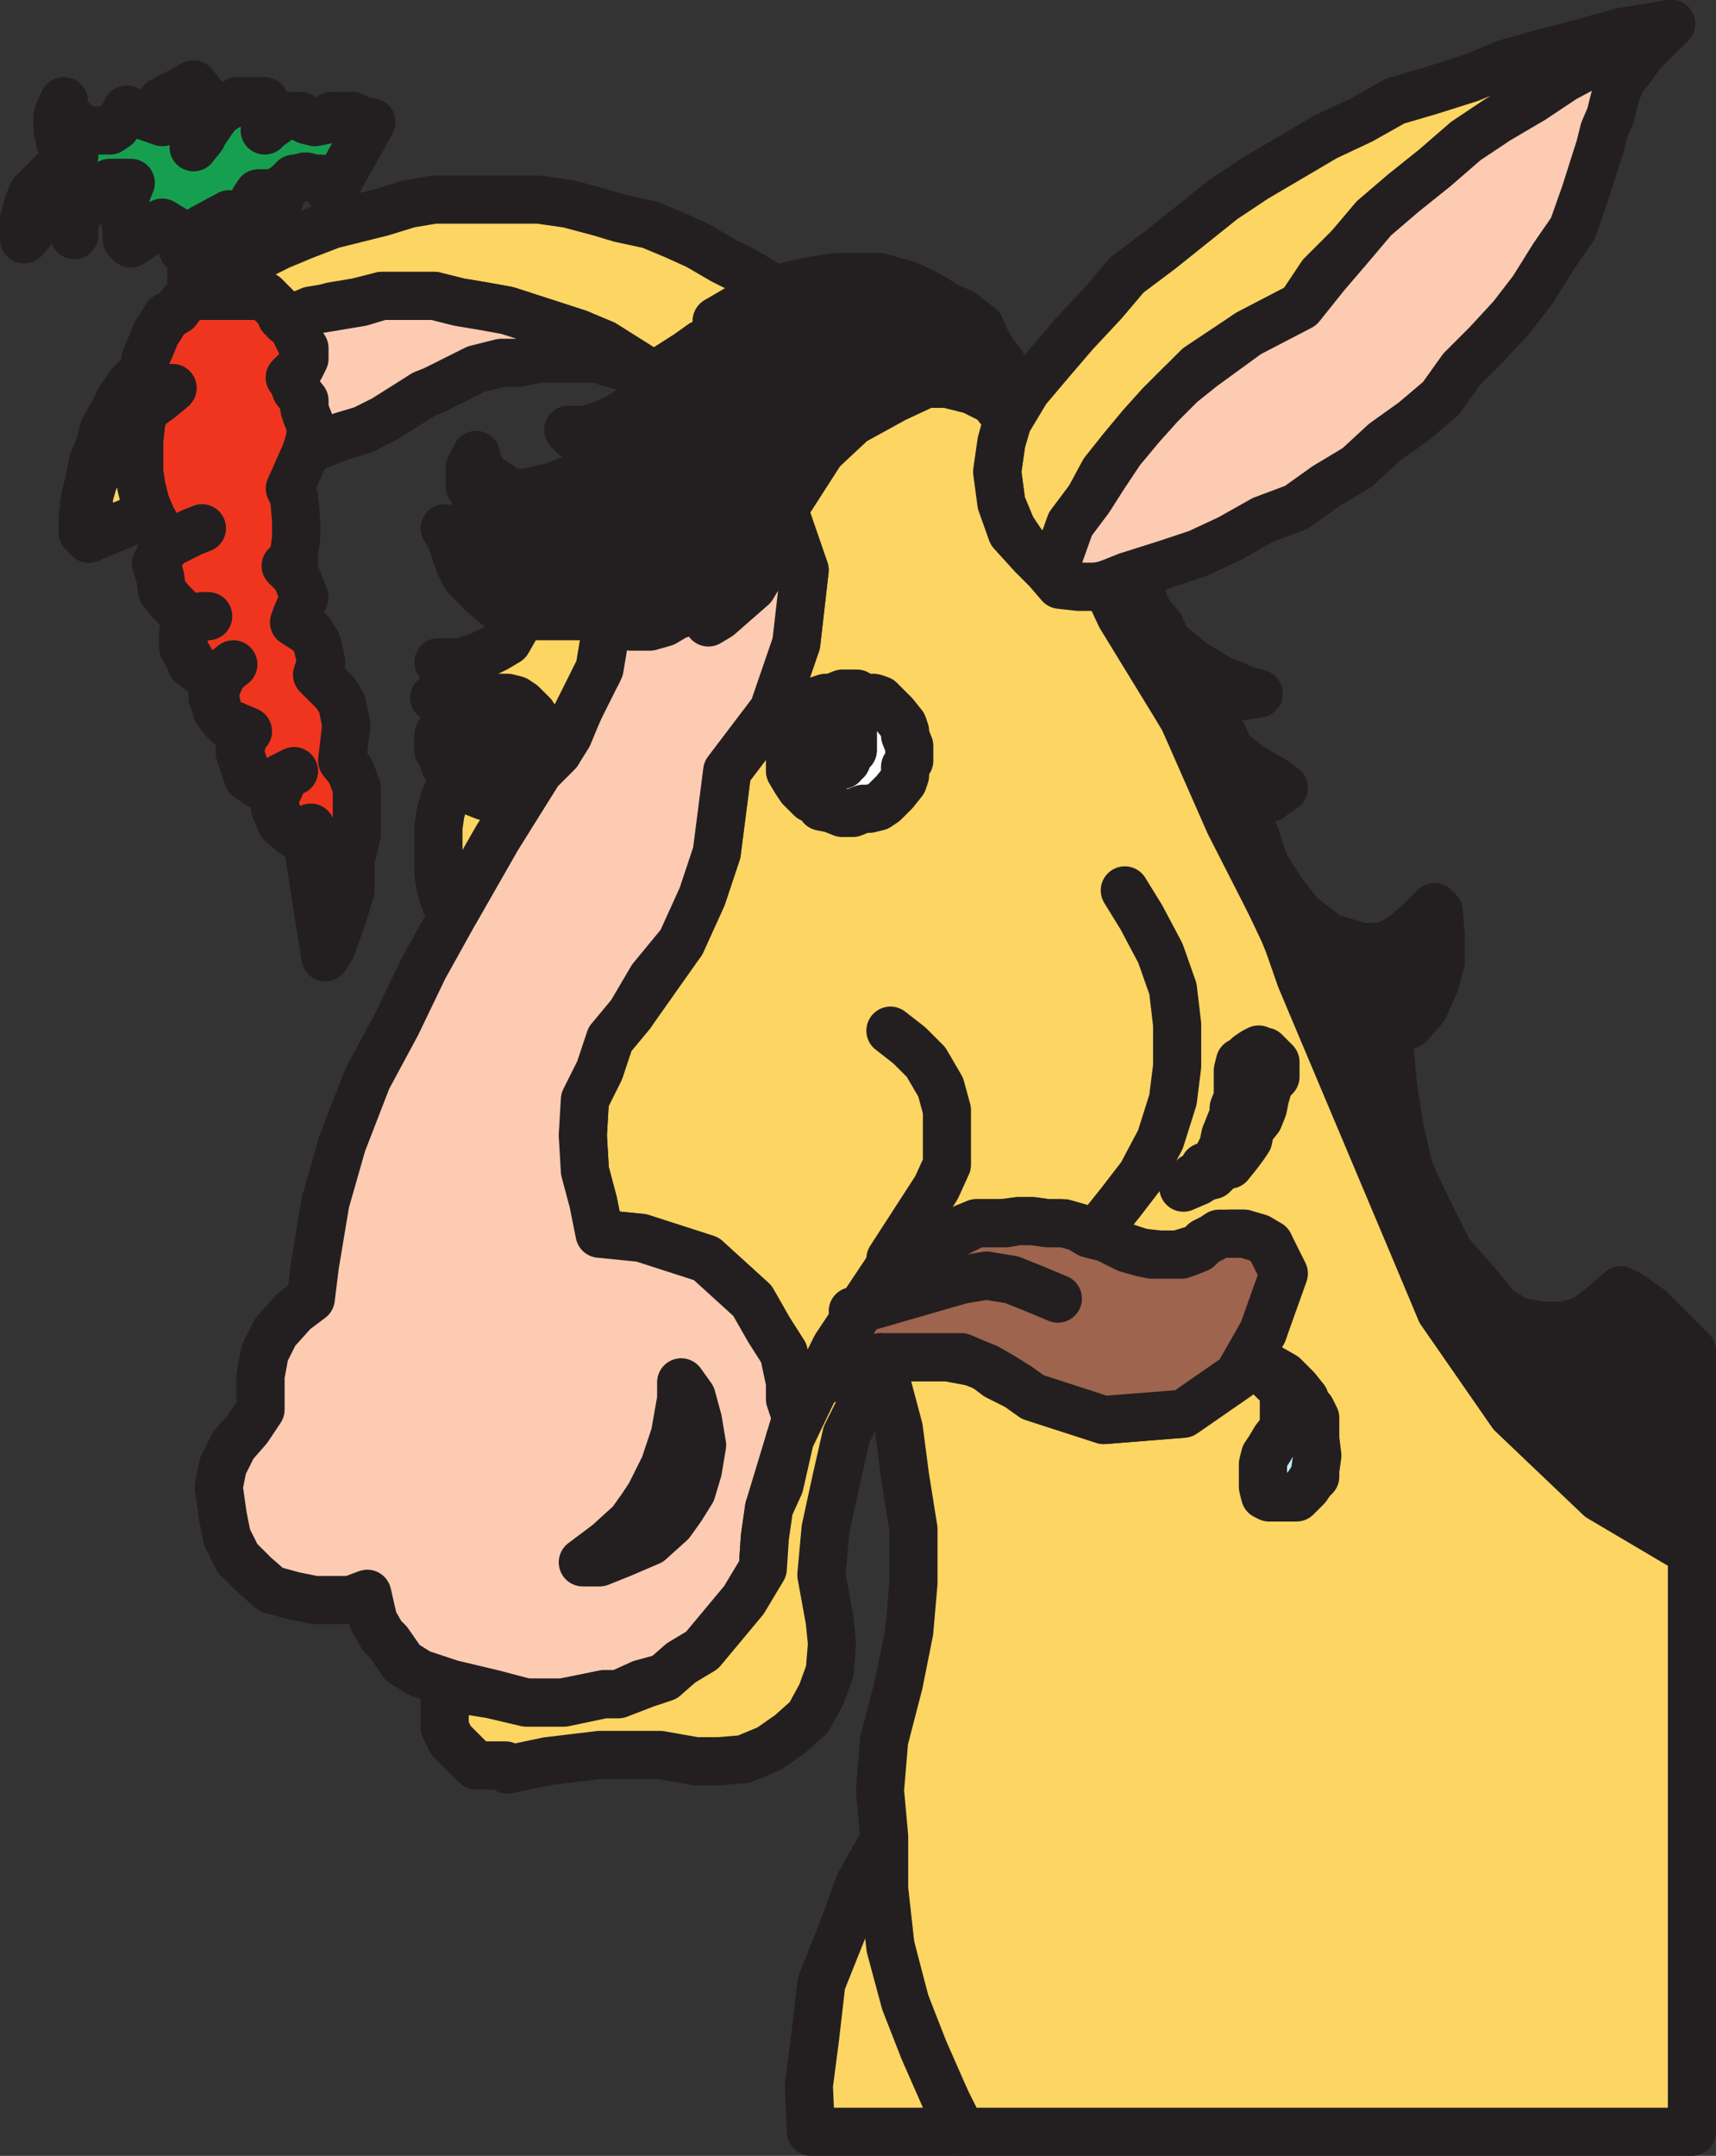 <svg xmlns="http://www.w3.org/2000/svg" width="615" height="772.383"><rect width="100%" height="100%" fill="#333333" stroke="none"/><path fill="#179f50" fill-rule="evenodd" d="m74.625 106.008-2.25-24 9.75-5.25-4.5 29.25h4.5v-7.5l1.5-3.75v-5.25l2.25-3.75 3-3.75 4.5-3.75h-2.25v-6.75l1.5-2.25h4.5l3 2.25.75-3.75 1.5-.75 3-3h.75l3-.75h.75l3 .75h2.25l3.75 5.25 14.25-25.5-3.75-.75-3-1.5h-7.5l-2.25 1.5-3.75.75-3-.75-2.25-1.5h-7.5l-1.5 2.25-2.25 1.5-1.5 1.5v-10.5h-9.75l-3 1.5-3.75 2.25-2.25 3-1.5 2.25-5.25 7.5 3-3.75v-15l-3-3.75-11.25 6v7.5l-12.75-4.5-.75 2.25-1.5 1.5-1.5 2.25-2.25 1.5h-9.75l-5.25-5.25-1.5-2.25v-3l-1.5 3-.75 2.25v5.25l.75 1.5v2.25l3 2.25 2.25 3-3.75 2.25-11.25 11.25-1.5 3.75-1.5 5.25v7.5l14.25-16.5 3.75 15v-4.5l1.5-3 1.5-3.75 6-6 3.75-1.5h7.5l-1.5 3.75-.75 3.75v5.25l.75 3.75v3.75l1.5 1.5 11.25-7.5 3.75 2.25 3 3.75.75 3.75 3 2.25v14.25h6"/><path fill="none" stroke="#231f20" stroke-linecap="round" stroke-linejoin="round" stroke-miterlimit="10" stroke-width="17.25" d="m74.625 106.008-2.25-24 9.75-5.25-4.5 29.25h4.5v-7.5l1.5-3.75v-5.25l2.25-3.75 3-3.75 4.5-3.75h-2.25v-6.75l1.5-2.25h4.5l3 2.25.75-3.75 1.5-.75 3-3h.75l3-.75h.75l3 .75h2.25l3.75 5.25 14.25-25.5-3.75-.75-3-1.5h-7.5l-2.25 1.5-3.75.75-3-.75-2.25-1.5h-7.5l-1.5 2.25-2.25 1.5-1.5 1.5v-10.5h-9.75l-3 1.5-3.75 2.25-2.25 3-1.5 2.25-5.25 7.5 3-3.75v-15l-3-3.75-11.25 6v7.5l-12.75-4.5-.75 2.25-1.5 1.5-1.5 2.25-2.25 1.5h-9.75l-5.25-5.25-1.5-2.25v-3l-1.5 3-.75 2.25v5.25l.75 1.5v2.25l3 2.25 2.25 3-3.75 2.25-11.25 11.25-1.5 3.75-1.5 5.25v7.5l14.25-16.5 3.75 15v-4.5l1.5-3 1.5-3.75 6-6 3.75-1.5h7.5l-1.5 3.75-.75 3.75v5.25l.75 3.75v3.75l1.5 1.5 11.25-7.5 3.75 2.25 3 3.75.75 3.75 3 2.25v14.25zm0 0"/><path fill="#f0351f" fill-rule="evenodd" d="M68.625 106.008h26.25l5.25 5.25.75 2.25 4.5 3.75.75 2.25 1.5 3 1.5 2.25v3.75l-1.5 3-3.75 3.75 1.5 2.25.75 2.25 3 3.75v3l.75 2.25 1.5 3.75v3.75l-1.5 5.25-6 13.5 1.5 3 .75 8.25v6.75l-.75 5.25v3.75l-3 .75 3.75 3.75 3 7.5-3 6.75-.75 2.25 6 3.75 2.25 3.75 1.5 6.75-1.5 4.5 6.75 6.75 2.25 3.75 1.5 7.5-1.5 12.75 3 3.75 2.25 6v16.5l-1.5 6.75-.75 2.25v11.25l-3 9.75-3.75 10.5-2.25 3.75-6.75-42.75-4.5-1.5-4.5-3.75-2.25-5.25v-4.5l1.5-3-6.75-.75-4.5-3-3-9 1.5-6 1.5-1.5-5.25-2.25h-1.5l-2.25-2.25-2.25-3v-2.25l-1.5-2.25v-3l1.5-2.25-9-6.75v-.75l-3-5.25v-5.25l3-3.75-7.5-7.5-3-3.75-.75-5.25-1.5-4.5 1.5-3 2.25-3.75-1.5-2.25-.75-2.25-3-5.25-2.25-5.25-1.5-6-.75-5.25v-11.25l.75-6.75 1.5-4.5v-18l2.25-5.25 1.5-3.75 1.5-2.25 2.25-3.75 3.75-2.25 2.25-3 3-2.25"/><path fill="none" stroke="#231f20" stroke-linecap="round" stroke-linejoin="round" stroke-miterlimit="10" stroke-width="17.25" d="M68.625 106.008h26.25l5.25 5.25.75 2.25 4.5 3.75.75 2.25 1.5 3 1.5 2.25v3.75l-1.5 3-3.75 3.75 1.5 2.25.75 2.25 3 3.75v3l.75 2.25 1.5 3.75v3.75l-1.5 5.25-6 13.5 1.5 3 .75 8.25v6.75l-.75 5.25v3.75l-3 .75 3.75 3.75 3 7.5-3 6.75-.75 2.25 6 3.75 2.25 3.75 1.5 6.75-1.5 4.5 6.75 6.75 2.25 3.75 1.5 7.5-1.5 12.75 3 3.75 2.25 6v16.5l-1.5 6.75-.75 2.25v11.25l-3 9.75-3.75 10.5-2.25 3.75-6.75-42.75-4.5-1.5-4.5-3.75-2.25-5.25v-4.5l1.5-3-6.75-.75-4.5-3-3-9 1.5-6 1.5-1.5-5.25-2.25h-1.5l-2.25-2.25-2.25-3v-2.25l-1.5-2.25v-3l1.5-2.25-9-6.75v-.75l-3-5.25v-5.25l3-3.75-7.5-7.5-3-3.75-.75-5.25-1.5-4.5 1.5-3 2.25-3.75-1.5-2.25-.75-2.25-3-5.25-2.25-5.25-1.5-6-.75-5.25v-11.25l.75-6.75 1.5-4.5v-18l2.25-5.25 1.5-3.75 1.5-2.25 2.25-3.75 3.75-2.25 2.25-3zm0 0"/><path fill="none" stroke="#231f20" stroke-linecap="round" stroke-linejoin="round" stroke-miterlimit="10" stroke-width="17.25" d="m52.125 146.508 5.25-3.75 4.5-3.75m-2.25 56.25 9-4.5 3.75-1.5m-3.75 33.75 3.75-2.25h2.25m3 25.5 2.25-5.25 3.75-3m16.5 44.25.75-3.75 4.5-2.25m4.5 24 1.5-3.75"/><path fill="#f68712" fill-rule="evenodd" d="m52.125 146.508-9 7.5-2.25 4.5-3.75 4.5-1.5 4.5-2.25 5.25-1.5 5.25v4.5l-1.5 3.75 1.5 6.75-2.25-2.25v-5.25l.75-6.75 1.5-6 1.5-7.5 2.25-5.25 1.5-6 3.75-6.75 2.25-4.5 3.75-5.25 5.25-5.25v14.25"/><path fill="none" stroke="#231f20" stroke-linecap="round" stroke-linejoin="round" stroke-miterlimit="10" stroke-width="17.25" d="m52.125 146.508-9 7.5-2.25 4.5-3.75 4.5-1.5 4.5-2.25 5.25-1.5 5.25v4.5l-1.5 3.75 1.5 6.75-2.25-2.25v-5.25l.75-6.75 1.5-6 1.5-7.5 2.25-5.25 1.5-6 3.75-6.75 2.25-4.5 3.75-5.25 5.25-5.25zm0 0"/><path fill="#fdd562" fill-rule="evenodd" d="M82.125 106.008h12.75l5.25 5.25 2.25 3.75 9-3 7.5-2.25 9-1.5 9-2.25h18.75l9 2.25 9 1.5 8.25 1.5 25.5 8.25 7.5 3.75 21.75 12.75 1.5-3.75 8.25-5.25 5.25-3.75 5.25-.75 6-3-6-4.5 9-5.25 3.75-3.75h3.75l4.5-2.25-11.25-6.75-7.5-3.75-9-5.25-8.25-3.75-9-3.75-10.5-2.25-7.5-2.25-11.25-3-10.5-1.5h-37.5l-9 1.5-9.75 3-18 4.5-9.75 3.75-9 3.75-18 9v9"/><path fill="none" stroke="#231f20" stroke-linecap="round" stroke-linejoin="round" stroke-miterlimit="10" stroke-width="17.25" d="M82.125 106.008h12.75l5.25 5.25 2.25 3.75 9-3 7.5-2.25 9-1.5 9-2.25h18.75l9 2.25 9 1.5 8.25 1.5 25.5 8.25 7.5 3.75 21.75 12.75 1.5-3.75 8.25-5.25 5.25-3.75 5.25-.75 6-3-6-4.5 9-5.25 3.75-3.75h3.75l4.5-2.25-11.25-6.75-7.5-3.75-9-5.25-8.25-3.75-9-3.75-10.5-2.25-7.5-2.25-11.25-3-10.5-1.5h-37.5l-9 1.5-9.75 3-18 4.5-9.75 3.75-9 3.75-18 9zm0 0"/><path fill="#fccbb2" fill-rule="evenodd" d="m229.875 132.258 6.75 3.75-20.25-12.75-9-3.75-25.5-8.25-8.25-1.5-9-1.5-9-2.25h-18.75l-7.5 2.25-18 3-9 3.75 3 2.25.75 2.25 1.5 3 1.5 2.25v3.75l-1.5 3-3.75 3.75 1.5 2.25.75 2.25 3 3.75v3l.75 2.25 1.5 3.75v3.75l-1.5 5.25 6.75-3 6-2.25 7.5-2.25 7.5-3.75 14.25-9 3.75-1.5 15-7.5 9-2.25h6l7.5-1.5h21l4.5 1.5 5.25 1.5 6 .75"/><path fill="none" stroke="#231f20" stroke-linecap="round" stroke-linejoin="round" stroke-miterlimit="10" stroke-width="17.25" d="m229.875 132.258 6.75 3.75-20.25-12.75-9-3.75-25.5-8.25-8.25-1.5-9-1.5-9-2.25h-18.75l-7.5 2.25-18 3-9 3.75 3 2.25.75 2.25 1.5 3 1.5 2.25v3.75l-1.5 3-3.75 3.75 1.5 2.25.75 2.25 3 3.75v3l.75 2.25 1.5 3.75v3.75l-1.5 5.25 6.75-3 6-2.25 7.5-2.25 7.5-3.75 14.25-9 3.75-1.5 15-7.5 9-2.25h6l7.5-1.5h21l4.5 1.5 5.25 1.5zm0 0"/><path fill="#fdd562" fill-rule="evenodd" d="m52.125 180.258-1.5-6-.75-5.25v-11.25l.75-6.75 1.5-4.5-9 7.5-2.25 4.5-3.75 4.5-1.5 4.5-2.25 5.25-1.5 5.25v4.5l-1.5 3.75 1.5 6.75 21.75-9-1.5-3.75"/><path fill="none" stroke="#231f20" stroke-linecap="round" stroke-linejoin="round" stroke-miterlimit="10" stroke-width="17.25" d="m52.125 180.258-1.5-6-.75-5.25v-11.25l.75-6.75 1.5-4.5-9 7.5-2.25 4.5-3.75 4.5-1.5 4.5-2.25 5.25-1.5 5.25v4.5l-1.5 3.75 1.5 6.75 21.75-9zm0 0"/><path fill="#231f20" fill-rule="evenodd" d="m361.125 150.258-2.25-3-3-3.75-3.75-.75-5.25-3-7.5-2.25h-7.5l-7.5 2.25-3.75 3-15 8.25-11.25 10.5-13.5 21-3 10.5-2.25 5.25-2.25 4.5-1.5 3.75-2.25 5.25-5.25 3.75-6.75 5.25-3.75 2.25 3.75-12.75-6 5.25-5.25 3-4.5 3.75-5.25.75-3.75 1.5h-6.75l6.75-3.75 2.25-3.75 3-6.75-5.25 3-6.75 3.75-4.5 2.25-3.75 1.5h-32.25l-3.75-1.5-3.75-2.25-4.5-3.75-6.75-6.75-2.25-4.5-3-9-2.25-3.75 5.25 3.75 3.75 3.75h6l3.75-1.5 3.75-2.25 3.75-5.25 1.5-1.5h-5.25l-2.25-.75-3.75-1.5-2.25-1.5-3-2.25-.75-3.75-1.5-2.25v-6.75l2.25-4.5v2.25l1.5 2.25 1.5 3 3.75 2.25 2.25 1.5 2.25 2.25h6.75l9.75-2.25 3.75-1.5 9-3.75 3.75-2.25 3.75-3.75 3-4.5 2.25-4.5-7.5 3.75h-2.25l-4.5-1.5h-3.75l-2.25-2.25h6l5.25-1.5 5.25-2.25 5.25-3 11.25-11.25 1.5-3.75 8.25-5.25 5.25-3.75 5.25-.75 6-3-6-4.5 9-5.25 3.75-3.75h3.75l3.75-2.25 12.75-3 9.75-1.5h15.75l10.5 3 7.5 3.75 6 3.75 5.25 2.25 6.75 5.25 2.25 5.25 2.25 3.75 3 3.75 1.5 5.25.75 4.5v10.5"/><path fill="none" stroke="#231f20" stroke-linecap="round" stroke-linejoin="round" stroke-miterlimit="10" stroke-width="17.25" d="m361.125 150.258-2.25-3-3-3.75-3.75-.75-5.25-3-7.5-2.25h-7.5l-7.5 2.25-3.75 3-15 8.25-11.25 10.5-13.5 21-3 10.5-2.25 5.25-2.25 4.5-1.5 3.75-2.25 5.25-5.25 3.75-6.75 5.25-3.75 2.25 3.75-12.75-6 5.25-5.25 3-4.5 3.75-5.25.75-3.75 1.5h-6.75l6.75-3.75 2.25-3.75 3-6.75-5.25 3-6.75 3.75-4.5 2.25-3.75 1.5h-32.25l-3.75-1.5-3.75-2.25-4.5-3.75-6.75-6.75-2.25-4.5-3-9-2.25-3.75 5.25 3.75 3.75 3.75h6l3.75-1.5 3.75-2.25 3.75-5.25 1.5-1.5h-5.25l-2.25-.75-3.75-1.5-2.25-1.5-3-2.25-.75-3.75-1.5-2.25v-6.75l2.25-4.5v2.25l1.5 2.25 1.5 3 3.75 2.25 2.25 1.5 2.25 2.25h6.75l9.75-2.25 3.75-1.5 9-3.75 3.75-2.25 3.75-3.75 3-4.5 2.25-4.5-7.5 3.75h-2.25l-4.5-1.5h-3.75l-2.25-2.25h6l5.25-1.5 5.25-2.25 5.25-3 11.25-11.25 1.5-3.75 8.25-5.25 5.25-3.75 5.25-.75 6-3-6-4.5 9-5.25 3.75-3.75h3.75l3.75-2.25 12.75-3 9.75-1.5h15.75l10.5 3 7.5 3.75 6 3.75 5.25 2.25 6.75 5.25 2.25 5.25 2.25 3.75 3 3.75 1.5 5.25.75 4.5zm0 0"/><path fill="#fdd562" fill-rule="evenodd" d="m377.625 206.508 2.25-8.25 3.75-10.5 6.75-9 5.25-9.75 6-7.5 7.5-9 6.75-7.5 13.5-13.5 18-12 18.75-9.75 7.5-11.25 10.5-10.5 8.25-9.75 10.5-9 11.25-9 11.25-9.75 11.25-7.5 24-15 12.75-6.75 12.75-6 12.75-6.75-18 3-13.5 3.75-14.25 3.75-13.5 3.75-12.75 5.25-14.25 4.5-12.75 3.75-12 6.75-12.75 6-25.5 15-11.25 7.5-22.5 18-12 9-8.25 9.75-10.5 11.25-9 10.5-8.25 9.75-6.75 11.25-2.25 7.5-1.5 10.5 1.5 11.25 3.75 9 6 9 9 8.25"/><path fill="none" stroke="#231f20" stroke-linecap="round" stroke-linejoin="round" stroke-miterlimit="10" stroke-width="17.25" d="m377.625 206.508 2.25-8.25 3.75-10.5 6.75-9 5.25-9.75 6-7.5 7.5-9 6.75-7.5 13.5-13.5 18-12 18.75-9.75 7.5-11.25 10.5-10.5 8.25-9.75 10.5-9 11.25-9 11.25-9.75 11.25-7.5 24-15 12.75-6.75 12.75-6 12.75-6.75-18 3-13.5 3.75-14.25 3.75-13.5 3.75-12.75 5.25-14.25 4.5-12.75 3.75-12 6.75-12.75 6-25.5 15-11.25 7.5-22.5 18-12 9-8.25 9.75-10.5 11.25-9 10.5-8.25 9.75-6.75 11.25-2.25 7.5-1.5 10.5 1.5 11.25 3.75 9 6 9zm0 0"/><path fill="#fccbb2" fill-rule="evenodd" d="m377.625 206.508 2.25-8.25 3.75-10.5 6.75-9 5.25-8.25 6-9 7.5-9 6.75-7.5 7.5-7.5 7.5-6 16.5-12 18.75-9.75 9-11.25 9-10.5 8.25-9.75 10.5-9 11.25-9 11.25-9.75 11.25-7.5 12.75-7.5 11.25-7.5 12.75-6.75 12.75-4.5 12.75-8.25-10.5 10.5-3.75 5.25-3.75 4.5-2.25 6.75-1.5 6-2.25 5.25-1.5 6-5.25 16.5-4.5 12.75-6.75 9.75-7.5 12-7.5 9.75-9 9.75-9 9-7.5 10.5-9.75 8.25-10.5 7.5-9.75 9-11.25 6.75-10.5 7.5-12 4.5-12 6.75-11.25 5.25-11.25 3.75-14.25 4.5-7.5 3-3.75.75h-9.75l-3.75-.75-1.5-3"/><path fill="none" stroke="#231f20" stroke-linecap="round" stroke-linejoin="round" stroke-miterlimit="10" stroke-width="17.25" d="m377.625 206.508 2.25-8.25 3.75-10.5 6.75-9 5.25-8.25 6-9 7.5-9 6.75-7.5 7.5-7.5 7.5-6 16.5-12 18.75-9.75 9-11.25 9-10.5 8.25-9.75 10.5-9 11.25-9 11.25-9.75 11.25-7.5 12.75-7.5 11.25-7.5 12.75-6.75 12.75-4.5 12.75-8.25-10.5 10.5-3.75 5.25-3.75 4.5-2.25 6.75-1.5 6-2.25 5.25-1.5 6-5.25 16.5-4.5 12.75-6.75 9.75-7.5 12-7.5 9.75-9 9.75-9 9-7.5 10.5-9.75 8.25-10.5 7.5-9.75 9-11.25 6.75-10.5 7.5-12 4.5-12 6.75-11.25 5.25-11.25 3.75-14.25 4.5-7.5 3-3.75.75h-9.75l-3.75-.75zm0 0"/><path fill="#fdd562" fill-rule="evenodd" d="M606.375 763.758v-207.75l-33-19.5-31.5-30-25.5-36.75-56.25-135.75-36-76.5-27.75-48-2.25.75h-7.5l-6.75-.75-4.5-5.25-5.25-5.25-7.5-8.25-3.75-10.5-1.5-11.25 1.5-10.5 2.25-8.25-5.25-6.75-7.5-3.75-9-2.25h-7.5l-11.25 5.25-15 8.25-11.25 10.5-13.5 21 7.5 21.75-3 26.25-8.25 24-16.5 21.75-3.75 29.25-5.25 15.75-7.5 16.5-18 25.5-7.5 9-3.75 11.25-5.25 10.5-.75 12.75.75 12.75 3 11.25 2.25 11.25 15 1.5 23.25 7.5 16.5 15 6 10.5 5.25 8.25 2.25 10.5v6l2.25 6.75-2.25 7.5 16.5-33 19.5-29.25 21.75-11.25 5.25-2.25 3.75-1.5h9l6-.75h5.25l5.25.75h4.5l5.25 1.5 5.25 2.25 5.25 1.5 2.25 1.5 11.25 3.75 6.75.75h6l7.5-2.25 5.25-2.25 6-3h5.25l9 3.75 3.75 10.5-6 21-10.5 15.75-18.75 13.5-27.75 2.25-25.5-8.25-5.25-3.75-7.5-3.75-6-4.5-12-2.25h-24l3.75 14.25 3 11.25 2.25 17.25 3 18.75v19.5l-1.5 17.25-3.75 18.75-5.25 20.25-1.5 18 1.5 16.5v18.75l2.25 20.25 5.25 20.25 6.75 18.75 8.25 17.25 5.25 10.5h261.75"/><path fill="none" stroke="#231f20" stroke-linecap="round" stroke-linejoin="round" stroke-miterlimit="10" stroke-width="17.25" d="M606.375 763.758v-207.75l-33-19.5-31.5-30-25.5-36.75-56.25-135.75-36-76.5-27.75-48-2.25.75h-7.5l-6.75-.75-4.5-5.25-5.25-5.25-7.5-8.25-3.75-10.5-1.5-11.25 1.5-10.5 2.25-8.25-5.25-6.75-7.5-3.75-9-2.25h-7.5l-11.25 5.25-15 8.25-11.25 10.5-13.5 21 7.5 21.75-3 26.25-8.25 24-16.5 21.75-3.75 29.25-5.25 15.75-7.5 16.5-18 25.5-7.5 9-3.75 11.25-5.25 10.5-.75 12.75.75 12.75 3 11.25 2.25 11.25 15 1.5 23.25 7.5 16.5 15 6 10.5 5.25 8.25 2.25 10.5v6l2.25 6.75-2.25 7.5 16.5-33 19.5-29.25 21.75-11.25 5.25-2.25 3.75-1.5h9l6-.75h5.25l5.25.75h4.5l5.25 1.5 5.25 2.25 5.25 1.5 2.25 1.5 11.25 3.75 6.75.75h6l7.5-2.25 5.25-2.25 6-3h5.25l9 3.75 3.75 10.5-6 21-10.5 15.75-18.75 13.5-27.75 2.25-25.5-8.25-5.25-3.75-7.5-3.75-6-4.5-12-2.25h-24l3.75 14.25 3 11.25 2.25 17.25 3 18.75v19.5l-1.5 17.25-3.75 18.75-5.25 20.25-1.5 18 1.5 16.5v18.75l2.25 20.25 5.25 20.25 6.75 18.75 8.25 17.25 5.25 10.5zm0 0"/><path fill="#fccbb2" fill-rule="evenodd" d="m163.125 326.508 15-26.25 15-24 6.75-6.75 3.75-6 3.75-9 2.25-6 4.5-7.5.75-9 3-9v-2.25l3.75-1.5 7.5-2.25 4.5-3.75 4.5-3-3 5.25-2.25 5.25-6.75 3.75h6.75l5.25-1.5 3.75-2.25 6-2.25 5.25-4.5 4.5-3.75-3.75 12.75 3.75-2.25 12-10.5 2.25-3.75 2.25-4.5 1.5-3.75 3.75-5.25v-5.25l1.5-5.25 7.5 21.75-3 26.25-8.25 24-16.5 21.75-3.75 29.25-5.25 15.75-7.5 16.5-10.5 12.75-7.5 12.75-7.5 9-3.75 11.25-5.25 10.5-.75 12.75.75 12.75 3 11.25 2.25 11.25 15 1.5 23.25 7.5 16.5 15 6 10.5 5.25 8.25 2.25 10.5v6l2.25 6.75-2.25 7.5-7.5 24.75-1.5 10.5-.75 11.25-6.75 11.25-15 18-7.5 4.5-6 5.25-8.25 2.25-8.25 3.75h-5.25l-15 3h-12.75l-11.25-3-15.75-3.75-11.25-3.75-6-3.75-5.25-7.5-2.25-2.25-3-5.25-2.25-9.75-6 2.25h-12.75l-7.5-1.5-8.25-2.25-6-5.25-6-6-3.75-7.5-1.5-7.5-1.5-10.5 1.5-7.5 3.75-7.5 5.25-6 4.5-6.75v-12l1.5-8.25 3.75-7.5 6.75-7.5 6-4.5 1.5-12 3.75-22.5 6-21 9-23.25 10.5-19.5 9.75-20.25 11.25-20.25"/><path fill="none" stroke="#231f20" stroke-linecap="round" stroke-linejoin="round" stroke-miterlimit="10" stroke-width="17.25" d="m163.125 326.508 15-26.25 15-24 6.75-6.75 3.75-6 3.75-9 2.25-6 4.5-7.5.75-9 3-9v-2.25l3.75-1.5 7.5-2.25 4.5-3.75 4.5-3-3 5.25-2.25 5.25-6.75 3.75h6.75l5.25-1.5 3.75-2.25 6-2.25 5.25-4.5 4.5-3.75-3.75 12.75 3.75-2.25 12-10.5 2.25-3.75 2.25-4.5 1.5-3.75 3.75-5.25v-5.25l1.5-5.25 7.5 21.75-3 26.25-8.25 24-16.5 21.75-3.75 29.25-5.25 15.75-7.5 16.5-10.5 12.75-7.5 12.75-7.5 9-3.75 11.25-5.25 10.5-.75 12.75.75 12.75 3 11.25 2.25 11.25 15 1.5 23.25 7.5 16.5 15 6 10.5 5.25 8.25 2.25 10.5v6l2.25 6.75-2.25 7.5-7.5 24.75-1.5 10.5-.75 11.25-6.75 11.25-15 18-7.5 4.5-6 5.25-8.25 2.25-8.25 3.75h-5.25l-15 3h-12.75l-11.25-3-15.75-3.75-11.25-3.75-6-3.75-5.25-7.5-2.25-2.25-3-5.25-2.25-9.75-6 2.25h-12.75l-7.5-1.5-8.25-2.25-6-5.25-6-6-3.75-7.5-1.5-7.5-1.5-10.5 1.5-7.5 3.75-7.5 5.25-6 4.5-6.75v-12l1.5-8.25 3.75-7.5 6.75-7.5 6-4.5 1.5-12 3.75-22.5 6-21 9-23.25 10.5-19.5 9.75-20.25zm0 0"/><path fill="#fdd562" fill-rule="evenodd" d="m178.125 300.258 15-24 6.75-6.75 15-30 1.5-9 1.5-7.5v-2.25h-30.75l-2.25 3.75-3 5.25-3.75 2.25-4.5 2.25-3.75 1.5-4.5 1.5h-8.25l7.5 3.75-9 9 6 4.5-.75 3-3 4.5-.75 1.5v5.25l2.25 3.75 1.5 3.75 2.25 3.75-1.5 1.5-2.25 4.5-1.5 5.25-.75 5.25v16.5l.75 4.5 1.5 5.25 3.75 3.75 15-26.25"/><path fill="none" stroke="#231f20" stroke-linecap="round" stroke-linejoin="round" stroke-miterlimit="10" stroke-width="17.25" d="m178.125 300.258 15-24 6.75-6.75 15-30 1.5-9 1.5-7.5v-2.25h-30.75l-2.25 3.75-3 5.25-3.75 2.25-4.5 2.25-3.75 1.5-4.5 1.5h-8.25l7.5 3.75-9 9 6 4.5-.75 3-3 4.5-.75 1.5v5.25l2.25 3.75 1.5 3.75 2.25 3.75-1.5 1.5-2.25 4.5-1.5 5.25-.75 5.25v16.5l.75 4.5 1.5 5.25 3.75 3.75zm0 0"/><path fill="#fff" fill-rule="evenodd" d="m159.375 259.758-1.5 3.75v2.25l1.5 3v.75l3.75 4.5h1.5l2.25.75h3.75l1.5-.75h1.5l2.25-1.5 2.25-3 1.5-.75v-9l-1.5-2.25-.75-1.5-1.5-1.5h-2.25l-3-.75-.75-1.5-3 1.5h-1.5l-.75.75h-3 1.5l1.5-2.25h2.25l3-1.5 2.25-.75h9.75l3 .75 2.25 1.5 3.75 3.75 1.5 2.25v1.5l.75 2.25v12l-.75.75-1.5 3-3.75 3.75-2.25.75-3 1.5-.75 1.5h-7.5l-3.75-1.5-4.5-2.25-2.25-1.5-1.5-2.25-.75-1.5-1.5-2.25v-3l-2.25-2.25v-5.25l.75-1.5 1.5-2.25"/><path fill="none" stroke="#231f20" stroke-linecap="round" stroke-linejoin="round" stroke-miterlimit="10" stroke-width="17.25" d="m159.375 259.758-1.5 3.75v2.25l1.5 3v.75l3.75 4.5h1.5l2.25.75h3.75l1.5-.75h1.5l2.25-1.5 2.25-3 1.5-.75v-9l-1.5-2.25-.75-1.5-1.5-1.5h-2.25l-3-.75-.75-1.5-3 1.5h-1.5l-.75.75h-3 1.5l1.5-2.25h2.25l3-1.5 2.25-.75h9.75l3 .75 2.25 1.5 3.75 3.75 1.5 2.25v1.5l.75 2.25v12l-.75.75-1.5 3-3.75 3.75-2.25.75-3 1.5-.75 1.5h-7.5l-3.75-1.5-4.5-2.25-2.25-1.5-1.5-2.25-.75-1.5-1.5-2.25v-3l-2.25-2.25v-5.25l.75-1.5zm0 0"/><path fill="#231f20" fill-rule="evenodd" d="m161.625 257.508-2.25 2.25-1.5 2.25v3.75l1.5 3v.75l3.75 4.5h1.5l2.25.75h3.75l1.5-.75h1.5l2.25-1.5 2.25-3 1.5-.75v-9l-1.5-2.25-.75-1.5-1.5-1.5h-2.25l-3-.75-.75-1.5-3 1.5h-1.5l-.75.75h-3v3"/><path fill="none" stroke="#231f20" stroke-linecap="round" stroke-linejoin="round" stroke-miterlimit="10" stroke-width="17.25" d="m161.625 257.508-2.25 2.25-1.5 2.25v3.75l1.5 3v.75l3.75 4.5h1.5l2.25.75h3.75l1.5-.75h1.5l2.25-1.5 2.25-3 1.5-.75v-9l-1.5-2.25-.75-1.5-1.5-1.5h-2.25l-3-.75-.75-1.5-3 1.5h-1.5l-.75.75h-3zm0 0"/><path fill="#fff" fill-rule="evenodd" d="m286.875 256.008 1.5-1.5h2.25l1.5-.75h5.25l.75.75h3l.75 3h1.5v2.25l2.25 1.5v7.5h-.75v.75l-1.5 1.5v1.5h-1.5v1.5h-2.25v.75h-9.75l-1.5-.75-3-3-2.25-1.5v-4.5 11.25l2.25 3.75 1.5 2.25 3.75 3.75 3 1.5.75 1.5 3.75.75 3.75 1.5h3.75l3.75-1.5h2.25l3-.75 2.25-1.5 3.75-3.75 3-3.75.75-2.25v-3l1.5-2.25v-5.25l-1.5-3.75v-1.5l-.75-2.25-3-3.75-5.25-5.25-2.25-.75h-3.75l-2.25-1.5h-5.25l-3.75 1.5h-2.25l-2.25.75-1.5 1.5-2.25 1.5-3 2.25"/><path fill="none" stroke="#231f20" stroke-linecap="round" stroke-linejoin="round" stroke-miterlimit="10" stroke-width="17.25" d="m286.875 256.008 1.5-1.5h2.25l1.5-.75h5.25l.75.75h3l.75 3h1.5v2.25l2.25 1.5v7.5h-.75v.75l-1.5 1.5v1.5h-1.5v1.5h-2.25v.75h-9.75l-1.5-.75-3-3-2.25-1.5v-4.5 11.25l2.25 3.75 1.5 2.25 3.75 3.75 3 1.5.75 1.5 3.75.75 3.75 1.5h3.75l3.75-1.5h2.25l3-.75 2.25-1.5 3.75-3.75 3-3.75.75-2.25v-3l1.5-2.25v-5.25l-1.5-3.75v-1.5l-.75-2.25-3-3.75-5.25-5.25-2.25-.75h-3.75l-2.25-1.5h-5.25l-3.75 1.5h-2.25l-2.25.75-1.5 1.5-2.25 1.5zm0 0"/><path fill="#231f20" fill-rule="evenodd" d="M305.625 263.508v-2.25l-.75-1.5-1.5-2.25-2.25-3h-1.5l-2.25-.75h-5.25l-1.5.75h-2.25l-1.5 1.5v1.5h-1.5v2.25h-2.25v9l1.5.75.75 1.5v1.5h1.5l1.5 1.5h1.5v.75h9.75v-.75h2.25l3-4.5.75-.75v-5.25"/><path fill="none" stroke="#231f20" stroke-linecap="round" stroke-linejoin="round" stroke-miterlimit="10" stroke-width="17.25" d="M305.625 263.508v-2.25l-.75-1.5-1.5-2.25-2.25-3h-1.5l-2.25-.75h-5.25l-1.5.75h-2.25l-1.5 1.5v1.5h-1.5v2.25h-2.25v9l1.5.75.75 1.5v1.5h1.5l1.5 1.5h1.5v.75h9.75v-.75h2.25l3-4.5.75-.75zm0 0"/><path fill="#9e644e" fill-rule="evenodd" d="m315.375 486.258-6 2.25-7.5 1.5-7.5 5.25-2.25 2.25 7.5-15 19.5-29.25 23.25-11.25 7.5-3.75h10.5l4.5-.75h5.25l5.25.75h6l5.25 1.5 3.75 2.25 6 1.5 7.5 3.75 5.25 1.5 3.75.75h10.5l2.25-.75 3.75-1.5 2.25-2.25 3-1.5 2.25-1.5h9l5.25 1.5 3.75 2.25 5.25 10.5-7.5 21-9 15.75-19.5 13.5-28.5 2.25-25.5-8.25-5.25-3.75-6-3.75-5.25-3-3.75-1.5-5.25-2.25h-29.25"/><path fill="none" stroke="#231f20" stroke-linecap="round" stroke-linejoin="round" stroke-miterlimit="10" stroke-width="17.25" d="m315.375 486.258-6 2.25-7.5 1.5-7.5 5.25-2.25 2.25 7.5-15 19.5-29.25 23.25-11.25 7.5-3.75h10.5l4.5-.75h5.25l5.25.75h6l5.25 1.5 3.75 2.25 6 1.5 7.5 3.75 5.25 1.5 3.75.75h10.5l2.25-.75 3.75-1.5 2.25-2.25 3-1.5 2.25-1.5h9l5.25 1.5 3.75 2.25 5.25 10.5-7.5 21-9 15.75-19.5 13.5-28.5 2.25-25.5-8.25-5.25-3.75-6-3.75-5.25-3-3.75-1.5-5.25-2.25zm0 0"/><path fill="#fdd562" fill-rule="evenodd" d="m283.125 515.508 9-18.75 2.25-1.5 7.5-5.25 9-1.5 4.5-2.25-2.25 5.25-2.25 7.5-7.5 15-3.75 16.5-3.75 17.25-1.5 16.5 3 16.5.75 7.5v1.5l-.75 9-3 8.25-4.5 8.25-6.75 6-7.5 5.25-9 3.75-9 .75h-8.25l-12.75-2.25h-21.75l-18.75 2.25-14.25 3-.75-1.5h-10.5l-9-9-2.25-4.5v-10.5l2.25-3.75 14.25 2.25 12.75 3h13.5l14.25-3h5.25l9.75-3.75 6.75-2.25 6-5.25 7.5-4.5 15-18 6.75-11.25.75-11.25 1.5-10.5 3.75-8.25 3.75-16.5"/><path fill="none" stroke="#231f20" stroke-linecap="round" stroke-linejoin="round" stroke-miterlimit="10" stroke-width="17.25" d="m283.125 515.508 9-18.75 2.25-1.5 7.5-5.25 9-1.5 4.5-2.25-2.25 5.25-2.25 7.5-7.5 15-3.75 16.5-3.75 17.25-1.5 16.5 3 16.5.75 7.5v1.5l-.75 9-3 8.25-4.5 8.25-6.75 6-7.5 5.25-9 3.75-9 .75h-8.25l-12.75-2.25h-21.75l-18.75 2.25-14.25 3-.75-1.5h-10.5l-9-9-2.25-4.5v-10.5l2.25-3.75 14.25 2.25 12.75 3h13.5l14.25-3h5.25l9.75-3.75 6.75-2.25 6-5.25 7.5-4.5 15-18 6.75-11.25.75-11.25 1.5-10.5 3.75-8.25zm0 0"/><path fill="#bd846f" fill-rule="evenodd" d="m214.875 559.758 7.5-3 10.5-4.5 7.5-6.75 3.75-5.25 3.75-6 2.25-7.5 1.5-9-1.5-9-2.25-8.25-3.75-5.25v6l-2.25 12.75-3.75 11.25-5.25 10.5-3 4.5-3.75 5.25-8.25 7.5-9 6.75h6"/><path fill="none" stroke="#231f20" stroke-linecap="round" stroke-linejoin="round" stroke-miterlimit="10" stroke-width="17.25" d="m214.875 559.758 7.5-3 10.5-4.5 7.5-6.75 3.75-5.25 3.75-6 2.25-7.5 1.5-9-1.5-9-2.25-8.25-3.75-5.25v6l-2.25 12.75-3.75 11.25-5.25 10.5-3 4.5-3.75 5.25-8.25 7.5-9 6.75zm164.25-94.5-9-3.75-7.5-3-9-1.5-9 1.5-5.25 1.5-33.75 9.75m13.5-100.5 6.75 5.25 6 6 5.25 9 2.25 8.25v19.5l-3.75 8.25-16.5 25.5m73.5-9 9-11.25 7.5-9.75 6.75-12.75 4.5-14.25 1.5-12v-15l-1.5-12.75-4.5-12.75-6.75-12.75-6-9.75"/><path fill="#bfebfb" fill-rule="evenodd" d="m452.625 488.508 2.25 4.5 2.25 2.25 3 2.25v14.25l-3 3.75-2.25 3.75-1.5 2.25-.75 3v8.25l.75 3 1.5.75h9.75l3.75-3.75 1.5-2.25 1.5-1.5v-2.25l.75-5.25-.75-6v-7.5l-1.5-3-1.5-.75-.75-3-3-3.75-4.5-4.5-5.25-3-2.25-1.5"/><path fill="none" stroke="#231f20" stroke-linecap="round" stroke-linejoin="round" stroke-miterlimit="10" stroke-width="17.25" d="m452.625 488.508 2.25 4.5 2.25 2.25 3 2.25v14.25l-3 3.75-2.25 3.75-1.5 2.25-.75 3v8.25l.75 3 1.5.75h9.75l3.75-3.75 1.5-2.25 1.5-1.5v-2.25l.75-5.25-.75-6v-7.5l-1.5-3-1.5-.75-.75-3-3-3.75-4.5-4.5-5.25-3zm0 0"/><path fill="#bfebfb" fill-rule="evenodd" d="m424.125 425.508 5.25-2.25 2.25-1.5 3-.75 3.75-3.75h2.25l3-3.75 2.25-3 1.5-2.25.75-3.75 3-3.75 1.5-3.75.75-3.75 1.5-5.25 2.25-2.25v-5.25l-3.75-3.75h-.75l-1.5-.75-1.5.75-2.25 1.5-1.5 1.5-1.5.75-.75 3v9.75l-1.5 3.75v2.25l-3 7.5-.75 3.75-1.5 3-2.25 3.75-3 .75-.75 3-3 .75-3.75 3.75"/><path fill="none" stroke="#231f20" stroke-linecap="round" stroke-linejoin="round" stroke-miterlimit="10" stroke-width="17.25" d="m424.125 425.508 5.25-2.25 2.25-1.5 3-.75 3.75-3.75h2.25l3-3.75 2.25-3 1.5-2.25.75-3.75 3-3.75 1.5-3.75.75-3.75 1.5-5.25 2.25-2.25v-5.25l-3.75-3.75h-.75l-1.5-.75-1.5.75-2.25 1.5-1.5 1.5-1.5.75-.75 3v9.75l-1.5 3.75v2.25l-3 7.5-.75 3.75-1.5 3-2.25 3.75-3 .75-.75 3-3 .75zm0 0"/><path fill="#231f20" fill-rule="evenodd" d="m606.375 556.008-33-19.5-31.5-30-25.5-36.75-50.25-119.25-6-17.25-19.5-38.25-16.5-37.5-22.5-36.75-5.25-11.25 10.5-3 .75 3 1.5 3.75 2.25 6 4.5 5.25 2.25 5.25 9 7.5 9.75 6 3.75 1.5 5.25 2.25 5.25 1.5-10.5 1.5h-9l1.5 4.5 2.25 5.25 3 3.75 2.25 5.25 7.5 6 9 5.25 3 2.25-5.25 3.75-5.25 1.5h-5.25l5.25 11.25 3.75 11.25 6.75 10.5 6 7.5 9.75 7.5 4.5 1.5 7.5 2.25h8.25l6.75-3.75 6-5.25 5.25-5.25 1.5 1.5.75 9v9l-2.25 8.25-3.75 8.25-5.25 6-7.5 3.75 1.5 17.25 2.25 15 3.75 16.5 6.75 14.25 7.5 15 11.25 12.75 6 7.5 7.5 4.5 9 1.5h7.5l7.5-2.25 6.75-5.25 6-5.25 3 1.5 7.5 5.25 15 15v72"/><path fill="none" stroke="#231f20" stroke-linecap="round" stroke-linejoin="round" stroke-miterlimit="10" stroke-width="17.25" d="m606.375 556.008-33-19.5-31.5-30-25.5-36.75-50.25-119.25-6-17.25-19.5-38.25-16.5-37.5-22.5-36.75-5.25-11.25 10.5-3 .75 3 1.5 3.75 2.25 6 4.5 5.25 2.25 5.25 9 7.5 9.75 6 3.75 1.5 5.25 2.25 5.25 1.5-10.5 1.5h-9l1.5 4.5 2.25 5.25 3 3.75 2.25 5.25 7.5 6 9 5.25 3 2.25-5.25 3.75-5.25 1.5h-5.25l5.25 11.25 3.75 11.25 6.75 10.5 6 7.5 9.75 7.5 4.5 1.5 7.5 2.25h8.25l6.75-3.75 6-5.25 5.25-5.25 1.5 1.5.75 9v9l-2.25 8.25-3.75 8.25-5.25 6-7.5 3.75 1.5 17.25 2.25 15 3.75 16.5 6.75 14.25 7.5 15 11.25 12.75 6 7.5 7.5 4.5 9 1.5h7.5l7.5-2.25 6.75-5.25 6-5.25 3 1.5 7.5 5.25 15 15zm0 0"/><path fill="#fdd562" fill-rule="evenodd" d="m344.625 763.758-5.25-10.5-8.25-18.75-6.75-17.25-5.25-19.5-2.25-19.5-1.5-16.5-7.5 13.5-6 16.5-7.5 18.75-2.25 19.5-2.25 17.25.75 16.5h54"/><path fill="none" stroke="#231f20" stroke-linecap="round" stroke-linejoin="round" stroke-miterlimit="10" stroke-width="17.25" d="m344.625 763.758-5.25-10.5-8.25-18.75-6.75-17.25-5.25-19.5-2.25-19.5-1.5-16.5-7.5 13.5-6 16.5-7.5 18.75-2.25 19.5-2.25 17.25.75 16.5zm0 0"/></svg>

